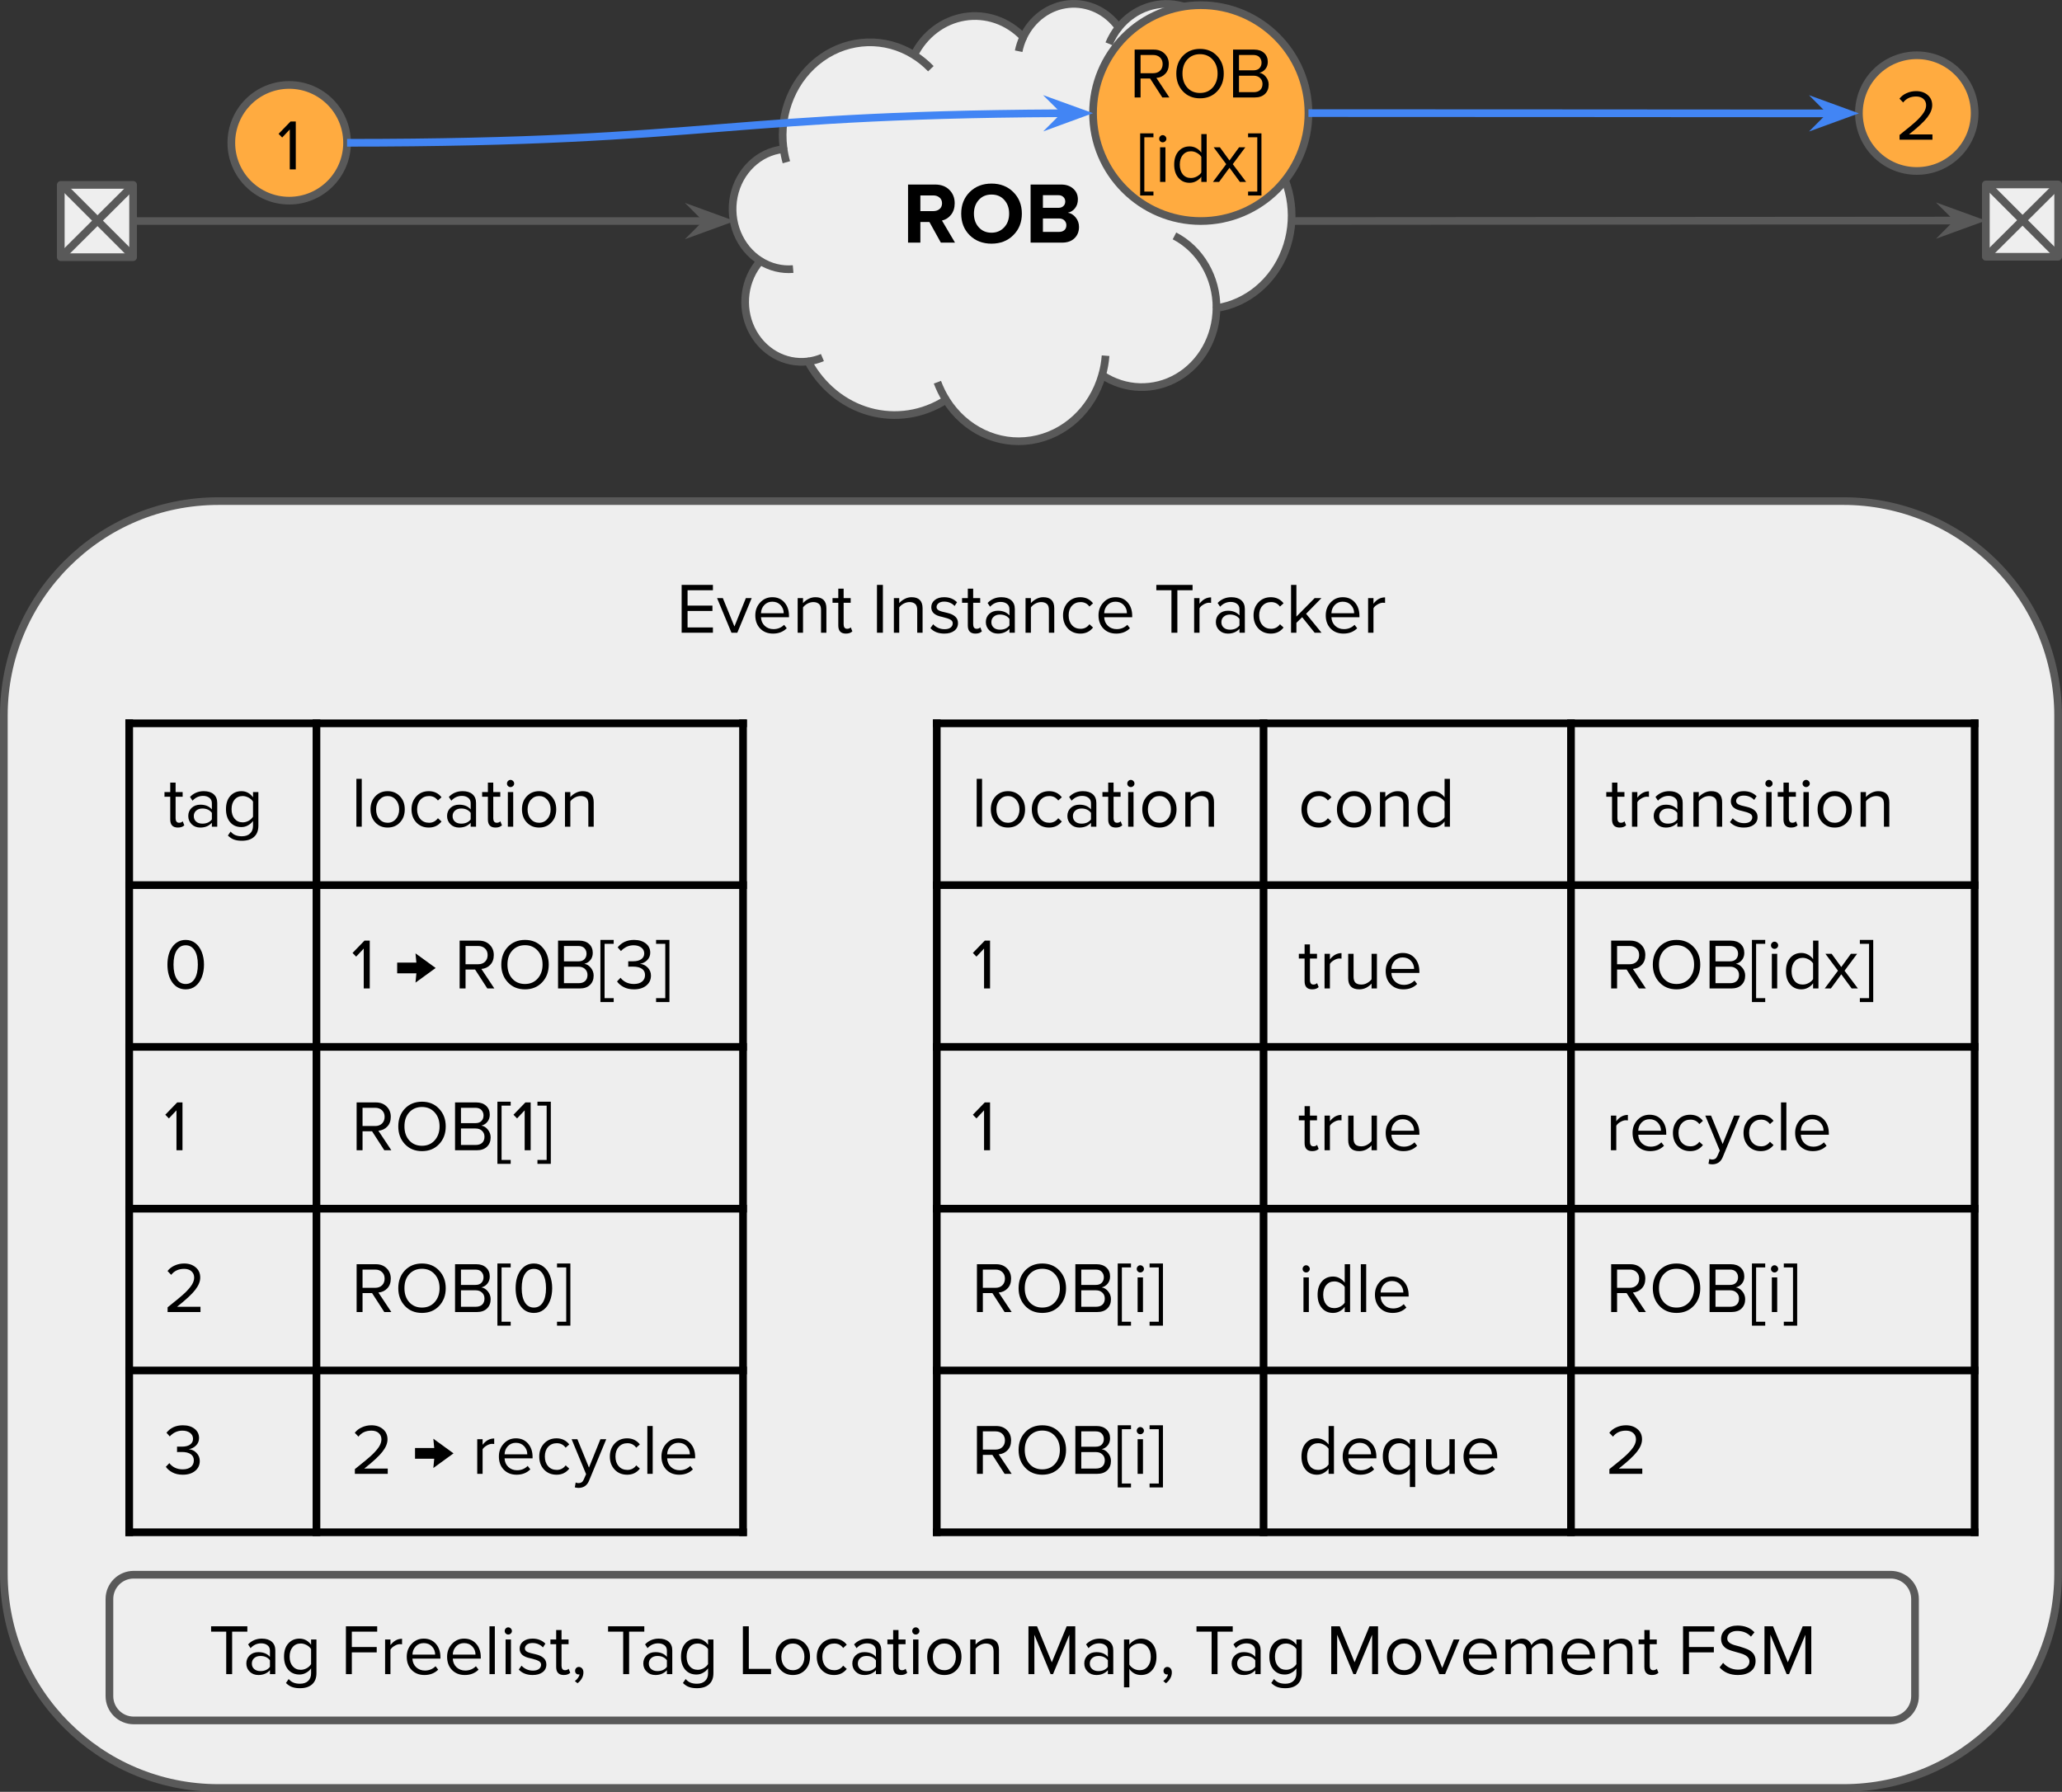 <?xml version="1.0" encoding="UTF-8" standalone="no"?>
<svg
   width="402.73pt"
   height="350.02pt"
   viewBox="0 0 402.73 350.02"
   version="1.1"
   id="svg276"
   xmlns:xlink="http://www.w3.org/1999/xlink"
   xmlns="http://www.w3.org/2000/svg"
   xmlns:svg="http://www.w3.org/2000/svg">
  <rect x="0" y="0" width="402.73" height="350.02" fill="#333333" stroke="none"/>
  <defs
     id="defs41">
    <g
       id="g41">
      <g
         id="glyph-0-0">
        <path
           d="m 1.094,0 v -9.344 h 6.109 v 1.047 H 2.25 v 3 H 7.109 V -4.25 H 2.25 v 3.219 H 7.203 V 0 Z m 0,0"
           id="path1" />
      </g>
      <g
         id="glyph-0-1">
        <path
           d="m 2.859,0 -2.812,-6.766 h 1.125 L 3.438,-1.219 5.672,-6.766 H 6.812 L 4,0 Z m 0,0"
           id="path2" />
      </g>
      <g
         id="glyph-0-2">
        <path
           d="m 4.109,0.172 c -1.023,0 -1.855,-0.328 -2.5,-0.984 C 0.973,-1.477 0.656,-2.336 0.656,-3.391 c 0,-1 0.316,-1.836 0.953,-2.516 0.633,-0.688 1.426,-1.031 2.375,-1.031 0.977,0 1.766,0.34 2.359,1.016 0.594,0.68 0.891,1.555 0.891,2.625 v 0.266 h -5.469 c 0.031,0.688 0.273,1.25 0.734,1.688 0.469,0.43 1.035,0.641 1.703,0.641 0.82,0 1.516,-0.281 2.078,-0.844 L 6.797,-0.875 c -0.699,0.699 -1.594,1.047 -2.688,1.047 z M 6.203,-3.812 c 0,-0.625 -0.211,-1.156 -0.625,-1.594 -0.406,-0.438 -0.945,-0.656 -1.609,-0.656 -0.625,0 -1.148,0.219 -1.562,0.656 C 2,-4.969 1.785,-4.438 1.766,-3.812 Z m 0,0"
           id="path3" />
      </g>
      <g
         id="glyph-0-3">
        <path
           d="m 5.609,0 v -4.422 c 0,-0.594 -0.141,-1 -0.422,-1.219 -0.273,-0.227 -0.633,-0.344 -1.078,-0.344 -0.398,0 -0.789,0.105 -1.172,0.312 C 2.562,-5.461 2.281,-5.219 2.094,-4.938 V 0 H 1.047 V -6.766 H 2.094 v 0.984 c 0.289,-0.332 0.648,-0.609 1.078,-0.828 0.426,-0.219 0.875,-0.328 1.344,-0.328 1.426,0 2.141,0.73 2.141,2.188 V 0 Z m 0,0"
           id="path4" />
      </g>
      <g
         id="glyph-0-4">
        <path
           d="m 2.766,0.172 c -1,0 -1.5,-0.523 -1.5,-1.578 v -4.438 h -1.125 v -0.922 h 1.125 v -1.844 H 2.312 v 1.844 h 1.375 v 0.922 h -1.375 v 4.203 c 0,0.25 0.051,0.461 0.156,0.625 0.113,0.168 0.289,0.25 0.531,0.25 0.289,0 0.523,-0.094 0.703,-0.281 l 0.312,0.781 c -0.293,0.289 -0.711,0.438 -1.25,0.438 z m 0,0"
           id="path5" />
      </g>
      <g
         id="glyph-0-5" />
      <g
         id="glyph-0-6">
        <path
           d="M 1.094,0 V -9.344 H 2.25 V 0 Z m 0,0"
           id="path6" />
      </g>
      <g
         id="glyph-0-7">
        <path
           d="m 3.188,0.172 c -1.148,0 -2.055,-0.352 -2.719,-1.062 L 1.016,-1.656 c 0.219,0.262 0.523,0.492 0.922,0.688 0.395,0.188 0.828,0.281 1.297,0.281 0.52,0 0.914,-0.109 1.188,-0.328 0.27,-0.219 0.406,-0.492 0.406,-0.828 0,-0.301 -0.148,-0.535 -0.438,-0.703 C 4.098,-2.723 3.551,-2.906 2.75,-3.094 2.062,-3.227 1.535,-3.445 1.172,-3.75 0.816,-4.062 0.641,-4.473 0.641,-4.984 c 0,-0.57 0.227,-1.039 0.688,-1.406 C 1.785,-6.754 2.395,-6.938 3.156,-6.938 c 1.02,0 1.859,0.328 2.516,0.984 L 5.188,-5.219 c -0.211,-0.25 -0.492,-0.453 -0.844,-0.609 -0.344,-0.164 -0.742,-0.25 -1.188,-0.25 -0.461,0 -0.824,0.105 -1.094,0.312 -0.262,0.211 -0.391,0.461 -0.391,0.75 0,0.273 0.145,0.492 0.438,0.656 0.301,0.156 0.852,0.32 1.656,0.484 0.676,0.156 1.191,0.398 1.547,0.719 0.363,0.324 0.547,0.75 0.547,1.281 0,0.625 -0.246,1.125 -0.734,1.5 -0.492,0.367 -1.137,0.547 -1.938,0.547 z m 0,0"
           id="path7" />
      </g>
      <g
         id="glyph-0-8">
        <path
           d="m 5.281,0 v -0.766 c -0.574,0.625 -1.324,0.938 -2.25,0.938 -0.68,0 -1.242,-0.211 -1.688,-0.641 -0.449,-0.438 -0.672,-0.973 -0.672,-1.609 0,-0.645 0.219,-1.176 0.656,-1.594 0.445,-0.414 1.016,-0.625 1.703,-0.625 0.977,0 1.727,0.309 2.25,0.922 v -1.219 c 0,-0.457 -0.164,-0.805 -0.484,-1.047 -0.324,-0.25 -0.734,-0.375 -1.234,-0.375 -0.793,0 -1.48,0.312 -2.062,0.938 L 1.016,-5.812 c 0.719,-0.75 1.613,-1.125 2.688,-1.125 0.832,0 1.477,0.203 1.938,0.609 0.457,0.406 0.688,0.969 0.688,1.688 V 0 Z M 3.422,-0.594 c 0.82,0 1.441,-0.273 1.859,-0.828 v -1.281 c -0.418,-0.562 -1.039,-0.844 -1.859,-0.844 -0.5,0 -0.906,0.141 -1.219,0.422 C 1.898,-2.852 1.75,-2.5 1.75,-2.062 c 0,0.438 0.148,0.793 0.453,1.062 0.312,0.273 0.719,0.406 1.219,0.406 z m 0,0"
           id="path8" />
      </g>
      <g
         id="glyph-0-9">
        <path
           d="m 4.031,0.172 c -0.992,0 -1.805,-0.332 -2.438,-1 -0.625,-0.676 -0.938,-1.531 -0.938,-2.562 0,-1.008 0.312,-1.852 0.938,-2.531 0.633,-0.676 1.445,-1.016 2.438,-1.016 1.039,0 1.867,0.398 2.484,1.188 L 5.812,-5.109 c -0.43,-0.582 -1,-0.875 -1.719,-0.875 -0.699,0 -1.266,0.242 -1.703,0.719 C 1.961,-4.785 1.75,-4.16 1.75,-3.391 c 0,0.781 0.211,1.418 0.641,1.906 0.426,0.48 0.992,0.719 1.703,0.719 0.707,0 1.281,-0.297 1.719,-0.891 l 0.703,0.641 c -0.617,0.793 -1.445,1.188 -2.484,1.188 z m 0,0"
           id="path9" />
      </g>
      <g
         id="glyph-0-10">
        <path
           d="M 3.406,0 V -8.297 H 0.453 V -9.344 H 7.531 v 1.047 H 4.562 V 0 Z m 0,0"
           id="path10" />
      </g>
      <g
         id="glyph-0-11">
        <path
           d="M 1.047,0 V -6.766 H 2.094 v 1.094 c 0.625,-0.82 1.379,-1.234 2.266,-1.234 v 1.078 L 3.938,-5.859 c -0.324,0 -0.68,0.117 -1.062,0.344 C 2.5,-5.297 2.238,-5.051 2.094,-4.781 V 0 Z m 0,0"
           id="path11" />
      </g>
      <g
         id="glyph-0-12">
        <path
           d="m 5.656,0 -2.438,-3.031 -1.125,1.094 V 0 H 1.047 V -9.344 H 2.094 v 6.188 l 3.562,-3.609 h 1.328 l -3,3.062 L 7,0 Z m 0,0"
           id="path12" />
      </g>
      <g
         id="glyph-0-13">
        <path
           d="m 3.766,2.75 c -0.586,0 -1.086,-0.074 -1.5,-0.219 C 1.848,2.395 1.438,2.129 1.031,1.734 L 1.562,0.953 C 1.844,1.285 2.156,1.52 2.5,1.656 2.852,1.801 3.273,1.875 3.766,1.875 c 0.688,0 1.219,-0.184 1.594,-0.547 C 5.742,0.973 5.938,0.477 5.938,-0.156 V -1.125 c -0.242,0.344 -0.562,0.633 -0.969,0.859 -0.398,0.23 -0.828,0.344 -1.297,0.344 -0.918,0 -1.652,-0.316 -2.203,-0.953 -0.543,-0.645 -0.812,-1.492 -0.812,-2.547 0,-1.082 0.273,-1.938 0.828,-2.562 0.562,-0.633 1.289,-0.953 2.188,-0.953 0.926,0 1.68,0.402 2.266,1.203 v -1.031 h 1.047 v 6.562 c 0,0.957 -0.281,1.688 -0.844,2.188 C 5.586,2.492 4.797,2.75 3.766,2.75 Z m 0.156,-3.594 c 0.383,0 0.766,-0.098 1.141,-0.297 0.375,-0.207 0.664,-0.477 0.875,-0.812 V -4.906 C 5.727,-5.227 5.43,-5.488 5.047,-5.688 c -0.375,-0.195 -0.75,-0.297 -1.125,-0.297 -0.668,0 -1.199,0.242 -1.594,0.719 C 1.941,-4.797 1.75,-4.18 1.75,-3.422 c 0,0.781 0.195,1.406 0.594,1.875 0.406,0.469 0.93,0.703 1.578,0.703 z m 0,0"
           id="path13" />
      </g>
      <g
         id="glyph-0-14">
        <path
           d="m 1.094,0 v -9.344 h 6.109 v 1.047 H 2.25 v 3 H 7.109 V -4.25 H 2.25 V 0 Z m 0,0"
           id="path14" />
      </g>
      <g
         id="glyph-0-15">
        <path
           d="M 1.047,0 V -9.344 H 2.094 V 0 Z m 0,0"
           id="path15" />
      </g>
      <g
         id="glyph-0-16">
        <path
           d="M 1.562,-7.734 C 1.375,-7.734 1.211,-7.801 1.078,-7.938 0.941,-8.07 0.875,-8.234 0.875,-8.422 c 0,-0.195 0.066,-0.363 0.203,-0.5 0.133,-0.145 0.297,-0.219 0.484,-0.219 0.195,0 0.363,0.074 0.5,0.219 0.145,0.137 0.219,0.305 0.219,0.5 0,0.188 -0.074,0.352 -0.219,0.484 -0.137,0.137 -0.305,0.203 -0.5,0.203 z M 1.047,0 V -6.766 H 2.094 V 0 Z m 0,0"
           id="path16" />
      </g>
      <g
         id="glyph-0-17">
        <path
           d="m 2.469,-0.344 c 0,0.438 -0.109,0.836 -0.328,1.203 C 1.922,1.234 1.645,1.539 1.312,1.781 L 0.797,1.344 C 1.023,1.195 1.227,1 1.406,0.75 1.582,0.508 1.68,0.273 1.703,0.047 L 1.516,0.062 C 1.316,0.062 1.156,0 1.031,-0.125 c -0.125,-0.133 -0.188,-0.305 -0.188,-0.516 0,-0.207 0.066,-0.383 0.203,-0.531 0.145,-0.156 0.32,-0.234 0.531,-0.234 0.238,0 0.445,0.094 0.625,0.281 0.176,0.188 0.266,0.449 0.266,0.781 z m 0,0"
           id="path17" />
      </g>
      <g
         id="glyph-0-18">
        <path
           d="M 1.094,0 V -9.344 H 2.25 v 8.312 H 6.594 V 0 Z m 0,0"
           id="path18" />
      </g>
      <g
         id="glyph-0-19">
        <path
           d="m 4,0.172 c -0.98,0 -1.781,-0.332 -2.406,-1 -0.625,-0.664 -0.938,-1.52 -0.938,-2.562 0,-1.039 0.312,-1.891 0.938,-2.547 0.625,-0.664 1.426,-1 2.406,-1 0.977,0 1.781,0.336 2.406,1 0.625,0.656 0.938,1.508 0.938,2.547 0,1.043 -0.312,1.898 -0.938,2.562 -0.625,0.668 -1.43,1 -2.406,1 z m 0,-0.938 c 0.656,0 1.191,-0.242 1.609,-0.734 C 6.035,-1.988 6.25,-2.617 6.25,-3.391 6.25,-4.141 6.035,-4.758 5.609,-5.25 5.191,-5.738 4.656,-5.984 4,-5.984 3.352,-5.984 2.816,-5.738 2.391,-5.25 1.961,-4.77 1.75,-4.148 1.75,-3.391 c 0,0.781 0.207,1.418 0.625,1.906 0.426,0.48 0.969,0.719 1.625,0.719 z m 0,0"
           id="path19" />
      </g>
      <g
         id="glyph-0-20">
        <path
           d="M 9.078,0 V -7.688 L 5.891,0 H 5.422 L 2.25,-7.688 V 0 H 1.094 V -9.344 H 2.766 L 5.656,-2.312 8.562,-9.344 h 1.672 V 0 Z m 0,0"
           id="path20" />
      </g>
      <g
         id="glyph-0-21">
        <path
           d="m 4.375,0.172 c -0.961,0 -1.719,-0.395 -2.281,-1.188 v 3.594 H 1.047 v -9.344 H 2.094 V -5.75 c 0.25,-0.344 0.57,-0.625 0.969,-0.844 0.406,-0.227 0.844,-0.344 1.312,-0.344 0.906,0 1.633,0.32 2.188,0.953 0.551,0.637 0.828,1.5 0.828,2.594 0,1.086 -0.277,1.949 -0.828,2.594 -0.543,0.648 -1.273,0.969 -2.188,0.969 z m -0.266,-0.938 c 0.656,0 1.18,-0.238 1.578,-0.719 0.395,-0.477 0.594,-1.113 0.594,-1.906 0,-0.77 -0.199,-1.395 -0.594,-1.875 -0.387,-0.477 -0.914,-0.719 -1.578,-0.719 -0.418,0 -0.812,0.105 -1.188,0.312 C 2.555,-5.461 2.281,-5.207 2.094,-4.906 v 3.047 c 0.188,0.305 0.461,0.562 0.828,0.781 0.375,0.211 0.77,0.312 1.188,0.312 z m 0,0"
           id="path21" />
      </g>
      <g
         id="glyph-0-22">
        <path
           d="m 9.219,0 v -4.594 c 0,-0.926 -0.418,-1.391 -1.25,-1.391 -0.355,0 -0.699,0.105 -1.031,0.312 -0.336,0.211 -0.59,0.449 -0.766,0.719 V 0 H 5.125 v -4.594 c 0,-0.926 -0.418,-1.391 -1.25,-1.391 -0.344,0 -0.684,0.109 -1.016,0.328 C 2.535,-5.445 2.281,-5.207 2.094,-4.938 V 0 H 1.047 V -6.766 H 2.094 V -5.781 C 2.258,-6.051 2.562,-6.312 3,-6.562 c 0.438,-0.25 0.863,-0.375 1.281,-0.375 0.52,0 0.926,0.125 1.219,0.375 0.301,0.242 0.504,0.539 0.609,0.891 C 6.336,-6.035 6.664,-6.336 7.094,-6.578 7.52,-6.816 7.945,-6.938 8.375,-6.938 c 1.258,0 1.891,0.684 1.891,2.047 V 0 Z m 0,0"
           id="path22" />
      </g>
      <g
         id="glyph-0-23">
        <path
           d="m 4.109,0.172 c -1.5,0 -2.695,-0.492 -3.578,-1.484 l 0.688,-0.891 c 0.383,0.438 0.832,0.773 1.344,1 0.508,0.219 1.039,0.328 1.594,0.328 0.676,0 1.211,-0.145 1.609,-0.438 0.395,-0.301 0.594,-0.691 0.594,-1.172 C 6.359,-3.211 5.781,-3.738 4.625,-4.062 3.25,-4.426 2.367,-4.711 1.984,-4.922 1.609,-5.141 1.32,-5.41 1.125,-5.734 0.926,-6.055 0.828,-6.441 0.828,-6.891 c 0,-0.75 0.297,-1.367 0.891,-1.859 0.602,-0.488 1.375,-0.734 2.312,-0.734 1.395,0 2.5,0.438 3.312,1.312 l -0.688,0.844 C 5.977,-8.066 5.078,-8.438 3.953,-8.438 c -0.562,0 -1.027,0.137 -1.391,0.406 -0.355,0.273 -0.531,0.633 -0.531,1.078 0,0.324 0.145,0.602 0.438,0.828 0.301,0.23 0.738,0.414 1.312,0.547 1.32,0.367 2.176,0.668 2.562,0.906 0.395,0.23 0.695,0.516 0.906,0.859 0.207,0.344 0.312,0.758 0.312,1.234 0,0.867 -0.312,1.543 -0.938,2.031 C 6,-0.066 5.16,0.172 4.109,0.172 Z m 0,0"
           id="path23" />
      </g>
      <g
         id="glyph-0-24">
        <path
           d="m 4.281,0.172 c -1.086,0 -1.949,-0.441 -2.594,-1.328 -0.648,-0.895 -0.969,-2.062 -0.969,-3.5 0,-1.445 0.328,-2.613 0.984,-3.5 0.656,-0.883 1.516,-1.328 2.578,-1.328 0.727,0 1.359,0.211 1.891,0.625 0.539,0.418 0.957,0.996 1.25,1.734 0.289,0.742 0.438,1.562 0.438,2.469 0,0.898 -0.148,1.719 -0.438,2.469 -0.293,0.742 -0.703,1.32 -1.234,1.734 -0.531,0.418 -1.168,0.625 -1.906,0.625 z m 0,-1.047 c 0.75,0 1.332,-0.332 1.75,-1 0.414,-0.676 0.625,-1.602 0.625,-2.781 0,-1.195 -0.211,-2.125 -0.625,-2.781 -0.418,-0.664 -1,-1 -1.75,-1 -0.75,0 -1.336,0.336 -1.75,1 -0.418,0.656 -0.625,1.586 -0.625,2.781 0,1.18 0.207,2.105 0.625,2.781 0.414,0.668 1,1 1.75,1 z m 0,0"
           id="path24" />
      </g>
      <g
         id="glyph-0-25">
        <path
           d="M 2.484,0 V -7.797 L 1,-6.219 0.297,-6.938 2.625,-9.344 H 3.656 V 0 Z m 0,0"
           id="path25" />
      </g>
      <g
         id="glyph-0-26">
        <path
           d="m 4.234,-1.141 0.172,-1.812 h -3.75 v -2.094 h 3.75 L 4.234,-6.859 8.172,-4 Z m 0,0"
           id="path26" />
      </g>
      <g
         id="glyph-0-27">
        <path
           d="M 6.5,0 4.109,-3.703 H 2.25 V 0 H 1.094 v -9.344 h 3.75 c 0.875,0 1.578,0.266 2.109,0.797 0.539,0.523 0.812,1.195 0.812,2.016 0,0.793 -0.23,1.43 -0.688,1.906 -0.449,0.48 -1.027,0.75 -1.734,0.812 L 7.875,0 Z M 4.703,-4.734 c 0.562,0 1.008,-0.16 1.344,-0.484 C 6.391,-5.551 6.562,-5.988 6.562,-6.531 6.562,-7.062 6.391,-7.488 6.047,-7.812 5.711,-8.133 5.266,-8.297 4.703,-8.297 H 2.25 v 3.562 z m 0,0"
           id="path27" />
      </g>
      <g
         id="glyph-0-28">
        <path
           d="M 5.344,0.172 C 3.977,0.172 2.863,-0.285 2,-1.203 1.145,-2.117 0.719,-3.27 0.719,-4.656 0.719,-6.062 1.145,-7.219 2,-8.125 c 0.863,-0.906 1.977,-1.359 3.344,-1.359 1.375,0 2.488,0.461 3.344,1.375 0.863,0.906 1.297,2.059 1.297,3.453 0,1.398 -0.434,2.555 -1.297,3.469 -0.867,0.906 -1.98,1.359 -3.344,1.359 z m 0,-1.047 c 1.02,0 1.848,-0.352 2.484,-1.062 0.633,-0.719 0.953,-1.625 0.953,-2.719 0,-1.125 -0.32,-2.035 -0.953,-2.734 -0.637,-0.707 -1.465,-1.062 -2.484,-1.062 -1,0 -1.824,0.344 -2.469,1.031 -0.637,0.688 -0.953,1.609 -0.953,2.766 0,1.117 0.312,2.027 0.938,2.734 C 3.492,-1.223 4.32,-0.875 5.344,-0.875 Z m 0,0"
           id="path28" />
      </g>
      <g
         id="glyph-0-29">
        <path
           d="M 1.094,0 V -9.344 H 5.25 c 0.789,0 1.426,0.219 1.906,0.656 0.477,0.438 0.719,1.016 0.719,1.734 0,0.555 -0.156,1.023 -0.469,1.406 -0.305,0.375 -0.695,0.621 -1.172,0.734 0.488,0.074 0.91,0.336 1.266,0.781 0.363,0.449 0.547,0.953 0.547,1.516 0,0.762 -0.242,1.371 -0.719,1.828 C 6.848,-0.227 6.188,0 5.344,0 Z M 5.047,-5.297 C 5.586,-5.297 5.988,-5.438 6.25,-5.719 6.52,-6 6.656,-6.359 6.656,-6.797 c 0,-0.414 -0.137,-0.77 -0.406,-1.062 -0.262,-0.289 -0.664,-0.438 -1.203,-0.438 H 2.25 v 3 z m 0.062,4.266 c 0.551,0 0.977,-0.141 1.281,-0.422 0.301,-0.289 0.453,-0.688 0.453,-1.188 0,-0.477 -0.164,-0.863 -0.484,-1.156 C 6.047,-4.098 5.629,-4.25 5.109,-4.25 H 2.25 v 3.219 z m 0,0"
           id="path29" />
      </g>
      <g
         id="glyph-0-30">
        <path
           d="M 0.562,2.656 V -9.484 H 3.156 V -8.719 H 1.375 V 1.891 H 3.156 V 2.656 Z m 0,0"
           id="path30" />
      </g>
      <g
         id="glyph-0-31">
        <path
           d="M 3.719,0.172 C 2.926,0.172 2.25,0.02 1.688,-0.281 1.125,-0.582 0.695,-0.945 0.406,-1.375 l 0.688,-0.719 c 0.27,0.367 0.629,0.664 1.078,0.891 0.457,0.219 0.969,0.328 1.531,0.328 0.676,0 1.207,-0.156 1.594,-0.469 C 5.68,-1.656 5.875,-2.082 5.875,-2.625 5.875,-3.164 5.672,-3.57 5.266,-3.844 4.859,-4.125 4.289,-4.266 3.562,-4.266 H 2.984 L 2.594,-4.25 V -5.312 H 3.562 c 0.664,0 1.191,-0.133 1.578,-0.406 0.383,-0.27 0.578,-0.645 0.578,-1.125 0,-0.477 -0.195,-0.863 -0.578,-1.156 -0.387,-0.289 -0.887,-0.438 -1.5,-0.438 -0.949,0 -1.773,0.375 -2.469,1.125 L 0.531,-8.031 C 1.312,-9 2.375,-9.484 3.719,-9.484 c 0.957,0 1.723,0.23 2.297,0.688 0.582,0.449 0.875,1.055 0.875,1.812 0,0.562 -0.195,1.043 -0.578,1.438 -0.387,0.398 -0.867,0.641 -1.438,0.734 0.582,0.043 1.086,0.281 1.516,0.719 0.426,0.438 0.641,0.965 0.641,1.578 0,0.812 -0.309,1.465 -0.922,1.953 C 5.504,-0.07 4.707,0.172 3.719,0.172 Z m 0,0"
           id="path31" />
      </g>
      <g
         id="glyph-0-32">
        <path
           d="M 0.234,2.656 V 1.891 H 2.031 V -8.719 H 0.234 V -9.484 H 2.844 V 2.656 Z m 0,0"
           id="path32" />
      </g>
      <g
         id="glyph-0-33">
        <path
           d="M 0.75,0 V -0.922 C 2.395,-2.223 3.523,-3.164 4.141,-3.75 4.754,-4.344 5.207,-4.875 5.5,-5.344 5.789,-5.82 5.938,-6.285 5.938,-6.734 5.938,-7.242 5.758,-7.656 5.406,-7.969 5.051,-8.281 4.578,-8.438 3.984,-8.438 c -1.086,0 -1.93,0.391 -2.531,1.172 l -0.719,-0.75 c 0.363,-0.469 0.832,-0.828 1.406,-1.078 0.57,-0.258 1.188,-0.391 1.844,-0.391 0.906,0 1.656,0.25 2.25,0.75 0.594,0.5 0.891,1.168 0.891,2 0,0.762 -0.324,1.559 -0.969,2.391 -0.637,0.836 -1.824,1.938 -3.562,3.312 H 7.172 V 0 Z m 0,0"
           id="path33" />
      </g>
      <g
         id="glyph-0-34">
        <path
           d="m 0.844,1.688 c 0.145,0.082 0.332,0.125 0.562,0.125 C 1.645,1.812 1.844,1.758 2,1.656 2.156,1.562 2.297,1.375 2.422,1.094 L 2.875,0.062 0.047,-6.766 h 1.125 L 3.438,-1.219 5.672,-6.766 H 6.812 L 3.438,1.375 c -0.375,0.895 -1.043,1.352 -2,1.375 -0.273,0 -0.527,-0.039 -0.766,-0.109 z m 0,0"
           id="path34" />
      </g>
      <g
         id="glyph-0-35">
        <path
           d="M 5.953,0 V -1.016 C 5.703,-0.66 5.375,-0.375 4.969,-0.156 4.57,0.062 4.141,0.172 3.672,0.172 c -0.906,0 -1.637,-0.32 -2.188,-0.969 C 0.93,-1.441 0.656,-2.301 0.656,-3.375 c 0,-1.082 0.273,-1.945 0.828,-2.594 0.562,-0.645 1.289,-0.969 2.188,-0.969 0.457,0 0.883,0.109 1.281,0.328 0.395,0.211 0.727,0.5 1,0.875 V -9.344 H 7 V 0 Z m -2.031,-0.766 c 0.414,0 0.812,-0.102 1.188,-0.312 0.375,-0.207 0.656,-0.457 0.844,-0.75 V -4.906 c -0.188,-0.289 -0.469,-0.539 -0.844,-0.75 -0.375,-0.219 -0.773,-0.328 -1.188,-0.328 -0.656,0 -1.184,0.242 -1.578,0.719 C 1.945,-4.797 1.75,-4.164 1.75,-3.375 c 0,0.773 0.191,1.402 0.578,1.891 0.395,0.48 0.926,0.719 1.594,0.719 z m 0,0"
           id="path35" />
      </g>
      <g
         id="glyph-0-36">
        <path
           d="M 5.438,0 3.406,-2.766 1.375,0 H 0.172 L 2.766,-3.469 0.312,-6.766 h 1.219 l 1.875,2.578 1.875,-2.578 H 6.5 L 4.047,-3.469 6.656,0 Z m 0,0"
           id="path36" />
      </g>
      <g
         id="glyph-0-37">
        <path
           d="M 5.609,0 V -0.953 C 5.348,-0.648 5.008,-0.383 4.594,-0.156 4.176,0.062 3.711,0.172 3.203,0.172 c -1.438,0 -2.156,-0.719 -2.156,-2.156 v -4.781 H 2.094 V -2.312 c 0,0.531 0.117,0.922 0.359,1.172 0.25,0.25 0.633,0.375 1.156,0.375 0.414,0 0.801,-0.102 1.156,-0.312 0.363,-0.207 0.645,-0.445 0.844,-0.719 v -4.969 H 6.656 V 0 Z m 0,0"
           id="path37" />
      </g>
      <g
         id="glyph-0-38">
        <path
           d="m 3.875,-0.766 c 0.383,0 0.77,-0.102 1.156,-0.312 0.395,-0.219 0.68,-0.477 0.859,-0.781 V -4.906 c -0.168,-0.289 -0.438,-0.539 -0.812,-0.75 C 4.703,-5.875 4.301,-5.984 3.875,-5.984 c -0.656,0 -1.184,0.242 -1.578,0.719 -0.387,0.48 -0.578,1.105 -0.578,1.875 0,0.781 0.191,1.418 0.578,1.906 0.395,0.48 0.922,0.719 1.578,0.719 z m -0.25,0.938 c -0.906,0 -1.637,-0.32 -2.188,-0.969 -0.555,-0.645 -0.828,-1.508 -0.828,-2.594 0,-1.102 0.273,-1.969 0.828,-2.594 C 2,-6.617 2.727,-6.938 3.625,-6.938 c 0.477,0 0.914,0.117 1.312,0.344 0.395,0.219 0.711,0.5 0.953,0.844 V -6.766 H 6.938 v 9.344 H 5.891 v -3.594 c -0.562,0.793 -1.32,1.188 -2.266,1.188 z m 0,0"
           id="path38" />
      </g>
      <g
         id="glyph-1-0">
        <path
           d="M 7.531,0 5.297,-4.031 H 3.531 V 0 H 1.125 v -11.344 h 5.297 c 1.156,0 2.078,0.344 2.766,1.031 0.695,0.688 1.047,1.562 1.047,2.625 0,0.887 -0.234,1.633 -0.703,2.234 C 9.062,-4.859 8.469,-4.477 7.75,-4.312 L 10.297,0 Z M 6.062,-6.156 c 0.488,0 0.895,-0.133 1.219,-0.406 0.32,-0.27 0.484,-0.645 0.484,-1.125 0,-0.469 -0.164,-0.836 -0.484,-1.109 C 6.957,-9.078 6.551,-9.219 6.062,-9.219 H 3.531 v 3.062 z m 0,0"
           id="path39" />
      </g>
      <g
         id="glyph-1-1">
        <path
           d="m 6.5,0.203 c -1.73,0 -3.152,-0.547 -4.266,-1.641 -1.105,-1.102 -1.656,-2.508 -1.656,-4.219 0,-1.707 0.551,-3.113 1.656,-4.219 1.113,-1.102 2.535,-1.656 4.266,-1.656 1.727,0 3.145,0.555 4.25,1.656 1.113,1.105 1.672,2.512 1.672,4.219 0,1.699 -0.559,3.102 -1.672,4.203 -1.105,1.105 -2.523,1.656 -4.25,1.656 z m 0,-2.141 c 0.988,0 1.805,-0.344 2.453,-1.031 0.656,-0.688 0.984,-1.582 0.984,-2.688 0,-1.082 -0.312,-1.973 -0.938,-2.672 -0.625,-0.707 -1.461,-1.062 -2.5,-1.062 -1.043,0 -1.875,0.355 -2.5,1.062 -0.625,0.699 -0.938,1.59 -0.938,2.672 0,1.086 0.316,1.977 0.953,2.672 C 4.648,-2.285 5.477,-1.938 6.5,-1.938 Z m 0,0"
           id="path40" />
      </g>
      <g
         id="glyph-1-2">
        <path
           d="m 1.125,0 v -11.344 h 5.969 c 0.977,0 1.766,0.273 2.359,0.812 0.602,0.531 0.906,1.227 0.906,2.078 0,0.688 -0.188,1.266 -0.562,1.734 -0.367,0.469 -0.836,0.762 -1.406,0.875 0.594,0.086 1.102,0.391 1.531,0.922 0.438,0.523 0.656,1.141 0.656,1.859 0,0.906 -0.297,1.648 -0.891,2.219 C 9.102,-0.281 8.301,0 7.281,0 Z m 5.438,-6.797 c 0.406,0 0.727,-0.113 0.969,-0.344 0.238,-0.227 0.359,-0.523 0.359,-0.891 0,-0.352 -0.121,-0.645 -0.359,-0.875 C 7.289,-9.145 6.969,-9.266 6.562,-9.266 H 3.531 v 2.469 z m 0.078,4.703 c 0.469,0 0.828,-0.113 1.078,-0.344 0.258,-0.227 0.391,-0.551 0.391,-0.969 0,-0.352 -0.125,-0.66 -0.375,-0.922 -0.25,-0.258 -0.617,-0.391 -1.094,-0.391 H 3.531 v 2.625 z m 0,0"
           id="path41" />
      </g>
    </g>
  </defs>
  <path
     fill-rule="evenodd"
     fill="#eeeeee"
     fill-opacity="1"
     stroke-width="1.5"
     stroke-linecap="butt"
     stroke-linejoin="round"
     stroke="#595959"
     stroke-opacity="1"
     stroke-miterlimit="8"
     d="m 0.75,139.783 c 0,-23.141 18.762,-41.898 41.898,-41.898 H 360.073 c 11.109,0 21.769,4.414 29.625,12.273 7.859,7.855 12.273,18.516 12.273,29.625 v 167.59 c 0,23.141 -18.758,41.898 -41.898,41.898 H 42.648 c -23.137,0 -41.898,-18.758 -41.898,-41.898 z m 0,0"
     id="path42" />
  <g
     fill="#000000"
     fill-opacity="1"
     id="g57"
     transform="translate(-24.156,-4.729)">
    <use
       xlink:href="#glyph-0-0"
       x="156.194"
       y="128.326"
       id="use42" />
    <use
       xlink:href="#glyph-0-1"
       x="164.16"
       y="128.326"
       id="use43" />
    <use
       xlink:href="#glyph-0-2"
       x="171.02"
       y="128.326"
       id="use44" />
    <use
       xlink:href="#glyph-0-3"
       x="178.902"
       y="128.326"
       id="use45" />
    <use
       xlink:href="#glyph-0-4"
       x="186.616"
       y="128.326"
       id="use46" />
    <use
       xlink:href="#glyph-0-5"
       x="190.732"
       y="128.326"
       id="use47" />
    <use
       xlink:href="#glyph-0-6"
       x="194.344"
       y="128.326"
       id="use48" />
    <use
       xlink:href="#glyph-0-3"
       x="197.69"
       y="128.326"
       id="use49" />
    <use
       xlink:href="#glyph-0-7"
       x="205.404"
       y="128.326"
       id="use50" />
    <use
       xlink:href="#glyph-0-4"
       x="211.914"
       y="128.326"
       id="use51" />
    <use
       xlink:href="#glyph-0-8"
       x="216.03"
       y="128.326"
       id="use52" />
    <use
       xlink:href="#glyph-0-3"
       x="223.408"
       y="128.326"
       id="use53" />
    <use
       xlink:href="#glyph-0-9"
       x="231.122"
       y="128.326"
       id="use54" />
    <use
       xlink:href="#glyph-0-2"
       x="238.052"
       y="128.326"
       id="use55" />
    <use
       xlink:href="#glyph-0-5"
       x="245.934"
       y="128.326"
       id="use56" />
    <use
       xlink:href="#glyph-0-10"
       x="249.546"
       y="128.326"
       id="use57" />
  </g>
  <g
     fill="#000000"
     fill-opacity="1"
     id="g61"
     transform="translate(-24.156,-4.729)">
    <use
       xlink:href="#glyph-0-11"
       x="256.336"
       y="128.326"
       id="use58" />
    <use
       xlink:href="#glyph-0-8"
       x="260.956"
       y="128.326"
       id="use59" />
    <use
       xlink:href="#glyph-0-9"
       x="268.334"
       y="128.326"
       id="use60" />
    <use
       xlink:href="#glyph-0-12"
       x="275.264"
       y="128.326"
       id="use61" />
  </g>
  <g
     fill="#000000"
     fill-opacity="1"
     id="g63"
     transform="translate(-24.156,-4.729)">
    <use
       xlink:href="#glyph-0-2"
       x="282.432"
       y="128.326"
       id="use62" />
    <use
       xlink:href="#glyph-0-11"
       x="290.314"
       y="128.326"
       id="use63" />
  </g>
  <path
     fill-rule="evenodd"
     fill="#eeeeee"
     fill-opacity="1"
     stroke-width="1.5"
     stroke-linecap="butt"
     stroke-linejoin="round"
     stroke="#595959"
     stroke-opacity="1"
     stroke-miterlimit="8"
     d="M 11.871,36.115 H 25.996 V 50.24 H 11.871 Z m 0,0"
     id="path63" />
  <path
     fill="none"
     stroke-width="1.5"
     stroke-linecap="butt"
     stroke-linejoin="round"
     stroke="#595959"
     stroke-opacity="1"
     stroke-miterlimit="8"
     d="M 12.121,49.99 25.703,36.478"
     id="path64" />
  <path
     fill="none"
     stroke-width="1.5"
     stroke-linecap="butt"
     stroke-linejoin="round"
     stroke="#595959"
     stroke-opacity="1"
     stroke-miterlimit="8"
     d="M 25.852,49.916 12.199,36.263"
     id="path65" />
  <path
     fill="none"
     stroke-width="1.5"
     stroke-linecap="butt"
     stroke-linejoin="round"
     stroke="#595959"
     stroke-opacity="1"
     stroke-miterlimit="8"
     d="M 25.996,43.177 H 138.375"
     id="path66" />
  <path
     fill-rule="evenodd"
     fill="#595959"
     fill-opacity="1"
     stroke-width="1.5"
     stroke-linecap="butt"
     stroke-linejoin="miter"
     stroke="#595959"
     stroke-opacity="1"
     stroke-miterlimit="10"
     d="m 138.375,43.177 -1.684,1.687 4.633,-1.687 -4.633,-1.687 z m 0,0"
     id="path67" />
  <path
     fill-rule="evenodd"
     fill="#eeeeee"
     fill-opacity="1"
     stroke-width="1.5"
     stroke-linecap="butt"
     stroke-linejoin="round"
     stroke="#595959"
     stroke-opacity="1"
     stroke-miterlimit="8"
     d="m 153.015,28.884 c -0.879,-6.891 2.008,-13.711 7.437,-17.566 5.426,-3.859 12.445,-4.074 18.074,-0.562 1.992,-4.004 5.641,-6.77 9.844,-7.461 4.199,-0.687 8.461,0.781 11.488,3.965 1.699,-3.633 5.035,-6.074 8.82,-6.457 3.789,-0.383 7.496,1.348 9.801,4.574 3.07,-3.852 7.953,-5.469 12.535,-4.16 4.582,1.309 8.043,5.312 8.887,10.281 3.758,1.094 6.891,3.871 8.586,7.621 1.695,3.746 1.785,8.094 0.25,11.918 3.703,5.141 4.566,11.984 2.273,17.984 -2.293,6 -7.398,10.25 -13.418,11.168 -0.043,5.629 -2.938,10.797 -7.57,13.508 -4.633,2.711 -10.281,2.543 -14.766,-0.437 -1.91,6.742 -7.285,11.703 -13.805,12.738 -6.52,1.039 -13.016,-2.035 -16.68,-7.895 -4.488,2.887 -9.879,3.719 -14.949,2.309 -5.07,-1.41 -9.395,-4.949 -12,-9.809 -4.586,0.57 -9.023,-1.965 -11.105,-6.348 -2.086,-4.383 -1.371,-9.684 1.789,-13.27 -4.094,-2.57 -6.184,-7.668 -5.18,-12.633 1.008,-4.969 4.879,-8.684 9.598,-9.203 z m 0,0"
     id="path68" />
  <path
     fill="none"
     stroke-width="1.5"
     stroke-linecap="butt"
     stroke-linejoin="round"
     stroke="#595959"
     stroke-opacity="1"
     stroke-miterlimit="8"
     d="m 148.508,50.986 c 1.93,1.211 4.164,1.762 6.395,1.574 m 2.922,18.043 c 0.961,-0.121 1.902,-0.375 2.801,-0.754 m 24.148,8.254 c -0.676,-1.078 -1.238,-2.234 -1.688,-3.441 m 32.172,-1.406 c 0.348,-1.227 0.574,-2.492 0.672,-3.773 m 21.664,-9.293 c 0.047,-5.996 -3.148,-11.484 -8.207,-14.109 m 19.352,-15.039 c -0.82,2.039 -2.07,3.852 -3.656,5.289 m -5.18,-24.832 c 0.141,0.824 0.203,1.66 0.191,2.496 M 218.48,5.377 c -0.766,0.961 -1.395,2.035 -1.871,3.187 M 199.859,7.259 c -0.406,0.871 -0.711,1.793 -0.906,2.746 m -20.426,0.75 c 1.187,0.746 2.289,1.641 3.281,2.668 m -28.793,15.461 c 0.121,0.949 0.312,1.887 0.574,2.805"
     id="path69" />
  <g
     fill="#000000"
     fill-opacity="1"
     id="g71"
     transform="translate(-24.156,-4.729)">
    <use
       xlink:href="#glyph-1-0"
       x="200.382"
       y="52.123"
       id="use69" />
    <use
       xlink:href="#glyph-1-1"
       x="211.313"
       y="52.123"
       id="use70" />
    <use
       xlink:href="#glyph-1-2"
       x="224.318"
       y="52.123"
       id="use71" />
  </g>
  <path
     fill-rule="evenodd"
     fill="#eeeeee"
     fill-opacity="1"
     stroke-width="1.5"
     stroke-linecap="butt"
     stroke-linejoin="round"
     stroke="#595959"
     stroke-opacity="1"
     stroke-miterlimit="8"
     d="m 387.855,36.033 h 14.125 v 14.125 h -14.125 z m 0,0"
     id="path71" />
  <path
     fill="none"
     stroke-width="1.5"
     stroke-linecap="butt"
     stroke-linejoin="round"
     stroke="#595959"
     stroke-opacity="1"
     stroke-miterlimit="8"
     d="m 388.105,49.908 13.582,-13.512"
     id="path72" />
  <path
     fill="none"
     stroke-width="1.5"
     stroke-linecap="butt"
     stroke-linejoin="round"
     stroke="#595959"
     stroke-opacity="1"
     stroke-miterlimit="8"
     d="M 401.835,49.833 388.183,36.181"
     id="path73" />
  <path
     fill="none"
     stroke-width="1.5"
     stroke-linecap="butt"
     stroke-linejoin="round"
     stroke="#595959"
     stroke-opacity="1"
     stroke-miterlimit="8"
     d="m 252.132,43.177 130.593,-0.09"
     id="path74" />
  <path
     fill-rule="evenodd"
     fill="#595959"
     fill-opacity="1"
     stroke-width="1.5"
     stroke-linecap="butt"
     stroke-linejoin="miter"
     stroke="#595959"
     stroke-opacity="1"
     stroke-miterlimit="10"
     d="m 382.726,43.087 -1.688,1.687 4.637,-1.687 -4.637,-1.684 z m 0,0"
     id="path75" />
  <path
     fill-rule="evenodd"
     fill="#eeeeee"
     fill-opacity="1"
     stroke-width="1.5"
     stroke-linecap="butt"
     stroke-linejoin="round"
     stroke="#595959"
     stroke-opacity="1"
     stroke-miterlimit="8"
     d="m 21.371,312.349 c 0,-2.621 2.125,-4.742 4.746,-4.742 H 369.28 c 1.258,0 2.465,0.5 3.355,1.387 0.887,0.891 1.387,2.098 1.387,3.355 v 18.977 c 0,2.621 -2.121,4.746 -4.742,4.746 H 26.117 c -2.621,0 -4.746,-2.125 -4.746,-4.746 z m 0,0"
     id="path76" />
  <g
     fill="#000000"
     fill-opacity="1"
     id="g76"
     transform="translate(-24.156,-4.729)">
    <use
       xlink:href="#glyph-0-10"
       x="64.933"
       y="331.757"
       id="use76" />
  </g>
  <g
     fill="#000000"
     fill-opacity="1"
     id="g90"
     transform="translate(-24.156,-4.729)">
    <use
       xlink:href="#glyph-0-8"
       x="71.597"
       y="331.757"
       id="use77" />
    <use
       xlink:href="#glyph-0-13"
       x="78.975"
       y="331.757"
       id="use78" />
    <use
       xlink:href="#glyph-0-5"
       x="87.011"
       y="331.757"
       id="use79" />
    <use
       xlink:href="#glyph-0-14"
       x="90.623"
       y="331.757"
       id="use80" />
    <use
       xlink:href="#glyph-0-11"
       x="98.323"
       y="331.757"
       id="use81" />
    <use
       xlink:href="#glyph-0-2"
       x="102.943"
       y="331.757"
       id="use82" />
    <use
       xlink:href="#glyph-0-2"
       x="110.825"
       y="331.757"
       id="use83" />
    <use
       xlink:href="#glyph-0-15"
       x="118.707"
       y="331.757"
       id="use84" />
    <use
       xlink:href="#glyph-0-16"
       x="121.857"
       y="331.757"
       id="use85" />
    <use
       xlink:href="#glyph-0-7"
       x="125.007"
       y="331.757"
       id="use86" />
    <use
       xlink:href="#glyph-0-4"
       x="131.517"
       y="331.757"
       id="use87" />
    <use
       xlink:href="#glyph-0-17"
       x="135.633"
       y="331.757"
       id="use88" />
    <use
       xlink:href="#glyph-0-5"
       x="138.853"
       y="331.757"
       id="use89" />
    <use
       xlink:href="#glyph-0-10"
       x="142.465"
       y="331.757"
       id="use90" />
  </g>
  <g
     fill="#000000"
     fill-opacity="1"
     id="g94"
     transform="translate(-24.156,-4.729)">
    <use
       xlink:href="#glyph-0-8"
       x="149.129"
       y="331.757"
       id="use91" />
    <use
       xlink:href="#glyph-0-13"
       x="156.507"
       y="331.757"
       id="use92" />
    <use
       xlink:href="#glyph-0-5"
       x="164.543"
       y="331.757"
       id="use93" />
    <use
       xlink:href="#glyph-0-18"
       x="168.155"
       y="331.757"
       id="use94" />
  </g>
  <g
     fill="#000000"
     fill-opacity="1"
     id="g105"
     transform="translate(-24.156,-4.729)">
    <use
       xlink:href="#glyph-0-19"
       x="175.015"
       y="331.757"
       id="use95" />
    <use
       xlink:href="#glyph-0-9"
       x="183.023"
       y="331.757"
       id="use96" />
    <use
       xlink:href="#glyph-0-8"
       x="189.953"
       y="331.757"
       id="use97" />
    <use
       xlink:href="#glyph-0-4"
       x="197.331"
       y="331.757"
       id="use98" />
    <use
       xlink:href="#glyph-0-16"
       x="201.447"
       y="331.757"
       id="use99" />
    <use
       xlink:href="#glyph-0-19"
       x="204.597"
       y="331.757"
       id="use100" />
    <use
       xlink:href="#glyph-0-3"
       x="212.605"
       y="331.757"
       id="use101" />
    <use
       xlink:href="#glyph-0-5"
       x="220.319"
       y="331.757"
       id="use102" />
    <use
       xlink:href="#glyph-0-20"
       x="223.931"
       y="331.757"
       id="use103" />
    <use
       xlink:href="#glyph-0-8"
       x="235.257"
       y="331.757"
       id="use104" />
    <use
       xlink:href="#glyph-0-21"
       x="242.635"
       y="331.757"
       id="use105" />
  </g>
  <g
     fill="#000000"
     fill-opacity="1"
     id="g108"
     transform="translate(-24.156,-4.729)">
    <use
       xlink:href="#glyph-0-17"
       x="250.559"
       y="331.757"
       id="use106" />
    <use
       xlink:href="#glyph-0-5"
       x="253.779"
       y="331.757"
       id="use107" />
    <use
       xlink:href="#glyph-0-10"
       x="257.391"
       y="331.757"
       id="use108" />
  </g>
  <g
     fill="#000000"
     fill-opacity="1"
     id="g124"
     transform="translate(-24.156,-4.729)">
    <use
       xlink:href="#glyph-0-8"
       x="264.041"
       y="331.757"
       id="use109" />
    <use
       xlink:href="#glyph-0-13"
       x="271.419"
       y="331.757"
       id="use110" />
    <use
       xlink:href="#glyph-0-5"
       x="279.455"
       y="331.757"
       id="use111" />
    <use
       xlink:href="#glyph-0-20"
       x="283.067"
       y="331.757"
       id="use112" />
    <use
       xlink:href="#glyph-0-19"
       x="294.393"
       y="331.757"
       id="use113" />
    <use
       xlink:href="#glyph-0-1"
       x="302.401"
       y="331.757"
       id="use114" />
    <use
       xlink:href="#glyph-0-2"
       x="309.261"
       y="331.757"
       id="use115" />
    <use
       xlink:href="#glyph-0-22"
       x="317.143"
       y="331.757"
       id="use116" />
    <use
       xlink:href="#glyph-0-2"
       x="328.455"
       y="331.757"
       id="use117" />
    <use
       xlink:href="#glyph-0-3"
       x="336.337"
       y="331.757"
       id="use118" />
    <use
       xlink:href="#glyph-0-4"
       x="344.051"
       y="331.757"
       id="use119" />
    <use
       xlink:href="#glyph-0-5"
       x="348.167"
       y="331.757"
       id="use120" />
    <use
       xlink:href="#glyph-0-14"
       x="351.779"
       y="331.757"
       id="use121" />
    <use
       xlink:href="#glyph-0-23"
       x="359.479"
       y="331.757"
       id="use122" />
    <use
       xlink:href="#glyph-0-20"
       x="367.683"
       y="331.757"
       id="use123" />
    <use
       xlink:href="#glyph-0-5"
       x="379.009"
       y="331.757"
       id="use124" />
  </g>
  <path
     fill="none"
     stroke-width="1.5"
     stroke-linecap="butt"
     stroke-linejoin="miter"
     stroke="#000000"
     stroke-opacity="1"
     stroke-miterlimit="10"
     d="M 25.234,140.544 V 300.067"
     id="path124" />
  <path
     fill="none"
     stroke-width="1.5"
     stroke-linecap="butt"
     stroke-linejoin="miter"
     stroke="#000000"
     stroke-opacity="1"
     stroke-miterlimit="10"
     d="M 61.808,140.544 V 300.067"
     id="path125" />
  <path
     fill="none"
     stroke-width="1.5"
     stroke-linecap="butt"
     stroke-linejoin="miter"
     stroke="#000000"
     stroke-opacity="1"
     stroke-miterlimit="10"
     d="M 145.121,140.544 V 300.067"
     id="path126" />
  <path
     fill="none"
     stroke-width="1.5"
     stroke-linecap="butt"
     stroke-linejoin="miter"
     stroke="#000000"
     stroke-opacity="1"
     stroke-miterlimit="10"
     d="M 24.484,141.294 H 145.871"
     id="path127" />
  <path
     fill="none"
     stroke-width="1.5"
     stroke-linecap="butt"
     stroke-linejoin="miter"
     stroke="#000000"
     stroke-opacity="1"
     stroke-miterlimit="10"
     d="M 24.484,172.9 H 145.871"
     id="path128" />
  <path
     fill="none"
     stroke-width="1.5"
     stroke-linecap="butt"
     stroke-linejoin="miter"
     stroke="#000000"
     stroke-opacity="1"
     stroke-miterlimit="10"
     d="M 24.484,204.501 H 145.871"
     id="path129" />
  <path
     fill="none"
     stroke-width="1.5"
     stroke-linecap="butt"
     stroke-linejoin="miter"
     stroke="#000000"
     stroke-opacity="1"
     stroke-miterlimit="10"
     d="M 24.484,236.107 H 145.871"
     id="path130" />
  <path
     fill="none"
     stroke-width="1.5"
     stroke-linecap="butt"
     stroke-linejoin="miter"
     stroke="#000000"
     stroke-opacity="1"
     stroke-miterlimit="10"
     d="M 24.484,267.712 H 145.871"
     id="path131" />
  <path
     fill="none"
     stroke-width="1.5"
     stroke-linecap="butt"
     stroke-linejoin="miter"
     stroke="#000000"
     stroke-opacity="1"
     stroke-miterlimit="10"
     d="M 24.484,299.317 H 145.871"
     id="path132" />
  <g
     fill="#000000"
     fill-opacity="1"
     id="g134"
     transform="translate(-24.156,-4.729)">
    <use
       xlink:href="#glyph-0-4"
       x="56.14"
       y="166.214"
       id="use132" />
    <use
       xlink:href="#glyph-0-8"
       x="60.256"
       y="166.214"
       id="use133" />
    <use
       xlink:href="#glyph-0-13"
       x="67.634"
       y="166.214"
       id="use134" />
  </g>
  <g
     fill="#000000"
     fill-opacity="1"
     id="g142"
     transform="translate(-24.156,-4.729)">
    <use
       xlink:href="#glyph-0-15"
       x="92.715"
       y="166.214"
       id="use135" />
    <use
       xlink:href="#glyph-0-19"
       x="95.865"
       y="166.214"
       id="use136" />
    <use
       xlink:href="#glyph-0-9"
       x="103.873"
       y="166.214"
       id="use137" />
    <use
       xlink:href="#glyph-0-8"
       x="110.803"
       y="166.214"
       id="use138" />
    <use
       xlink:href="#glyph-0-4"
       x="118.181"
       y="166.214"
       id="use139" />
    <use
       xlink:href="#glyph-0-16"
       x="122.297"
       y="166.214"
       id="use140" />
    <use
       xlink:href="#glyph-0-19"
       x="125.447"
       y="166.214"
       id="use141" />
    <use
       xlink:href="#glyph-0-3"
       x="133.455"
       y="166.214"
       id="use142" />
  </g>
  <g
     fill="#000000"
     fill-opacity="1"
     id="g143"
     transform="translate(-24.156,-4.729)">
    <use
       xlink:href="#glyph-0-24"
       x="56.14"
       y="197.818"
       id="use143" />
  </g>
  <g
     fill="#000000"
     fill-opacity="1"
     id="g153"
     transform="translate(-24.156,-4.729)">
    <use
       xlink:href="#glyph-0-25"
       x="92.715"
       y="197.818"
       id="use144" />
    <use
       xlink:href="#glyph-0-5"
       x="97.461"
       y="197.818"
       id="use145" />
    <use
       xlink:href="#glyph-0-26"
       x="101.073"
       y="197.818"
       id="use146" />
    <use
       xlink:href="#glyph-0-5"
       x="109.221"
       y="197.818"
       id="use147" />
    <use
       xlink:href="#glyph-0-27"
       x="112.833"
       y="197.818"
       id="use148" />
    <use
       xlink:href="#glyph-0-28"
       x="121.345"
       y="197.818"
       id="use149" />
    <use
       xlink:href="#glyph-0-29"
       x="132.055"
       y="197.818"
       id="use150" />
    <use
       xlink:href="#glyph-0-30"
       x="140.861"
       y="197.818"
       id="use151" />
    <use
       xlink:href="#glyph-0-31"
       x="144.263"
       y="197.818"
       id="use152" />
    <use
       xlink:href="#glyph-0-32"
       x="152.061"
       y="197.818"
       id="use153" />
  </g>
  <g
     fill="#000000"
     fill-opacity="1"
     id="g154"
     transform="translate(-24.156,-4.729)">
    <use
       xlink:href="#glyph-0-25"
       x="56.14"
       y="229.422"
       id="use154" />
  </g>
  <g
     fill="#000000"
     fill-opacity="1"
     id="g160"
     transform="translate(-24.156,-4.729)">
    <use
       xlink:href="#glyph-0-27"
       x="92.715"
       y="229.422"
       id="use155" />
    <use
       xlink:href="#glyph-0-28"
       x="101.227"
       y="229.422"
       id="use156" />
    <use
       xlink:href="#glyph-0-29"
       x="111.937"
       y="229.422"
       id="use157" />
    <use
       xlink:href="#glyph-0-30"
       x="120.743"
       y="229.422"
       id="use158" />
    <use
       xlink:href="#glyph-0-25"
       x="124.145"
       y="229.422"
       id="use159" />
    <use
       xlink:href="#glyph-0-32"
       x="128.891"
       y="229.422"
       id="use160" />
  </g>
  <g
     fill="#000000"
     fill-opacity="1"
     id="g161"
     transform="translate(-24.156,-4.729)">
    <use
       xlink:href="#glyph-0-33"
       x="56.14"
       y="261.027"
       id="use161" />
  </g>
  <g
     fill="#000000"
     fill-opacity="1"
     id="g167"
     transform="translate(-24.156,-4.729)">
    <use
       xlink:href="#glyph-0-27"
       x="92.715"
       y="261.027"
       id="use162" />
    <use
       xlink:href="#glyph-0-28"
       x="101.227"
       y="261.027"
       id="use163" />
    <use
       xlink:href="#glyph-0-29"
       x="111.937"
       y="261.027"
       id="use164" />
    <use
       xlink:href="#glyph-0-30"
       x="120.743"
       y="261.027"
       id="use165" />
    <use
       xlink:href="#glyph-0-24"
       x="124.145"
       y="261.027"
       id="use166" />
    <use
       xlink:href="#glyph-0-32"
       x="132.713"
       y="261.027"
       id="use167" />
  </g>
  <g
     fill="#000000"
     fill-opacity="1"
     id="g168"
     transform="translate(-24.156,-4.729)">
    <use
       xlink:href="#glyph-0-31"
       x="56.14"
       y="292.631"
       id="use168" />
  </g>
  <g
     fill="#000000"
     fill-opacity="1"
     id="g179"
     transform="translate(-24.156,-4.729)">
    <use
       xlink:href="#glyph-0-33"
       x="92.715"
       y="292.631"
       id="use169" />
    <use
       xlink:href="#glyph-0-5"
       x="100.947"
       y="292.631"
       id="use170" />
    <use
       xlink:href="#glyph-0-26"
       x="104.559"
       y="292.631"
       id="use171" />
    <use
       xlink:href="#glyph-0-5"
       x="112.707"
       y="292.631"
       id="use172" />
    <use
       xlink:href="#glyph-0-11"
       x="116.319"
       y="292.631"
       id="use173" />
    <use
       xlink:href="#glyph-0-2"
       x="120.939"
       y="292.631"
       id="use174" />
    <use
       xlink:href="#glyph-0-9"
       x="128.821"
       y="292.631"
       id="use175" />
    <use
       xlink:href="#glyph-0-34"
       x="135.751"
       y="292.631"
       id="use176" />
    <use
       xlink:href="#glyph-0-9"
       x="142.611"
       y="292.631"
       id="use177" />
    <use
       xlink:href="#glyph-0-15"
       x="149.541"
       y="292.631"
       id="use178" />
    <use
       xlink:href="#glyph-0-2"
       x="152.691"
       y="292.631"
       id="use179" />
  </g>
  <path
     fill-rule="evenodd"
     fill="#ffab40"
     fill-opacity="1"
     stroke-width="1.5"
     stroke-linecap="butt"
     stroke-linejoin="round"
     stroke="#595959"
     stroke-opacity="1"
     stroke-miterlimit="8"
     d="m 67.785,27.892 c 0,-6.242 -5.059,-11.301 -11.301,-11.301 -3,0 -5.875,1.187 -7.992,3.309 -2.121,2.121 -3.312,4.996 -3.312,7.992 0,6.242 5.062,11.305 11.305,11.305 6.242,0 11.301,-5.062 11.301,-11.305 z m 0,0"
     id="path179" />
  <g
     fill="#000000"
     fill-opacity="1"
     id="g180"
     transform="translate(-24.156,-4.729)">
    <use
       xlink:href="#glyph-0-25"
       x="78.268"
       y="37.812"
       id="use180" />
  </g>
  <path
     fill-rule="evenodd"
     fill="#ffab40"
     fill-opacity="1"
     stroke-width="1.5"
     stroke-linecap="butt"
     stroke-linejoin="round"
     stroke="#595959"
     stroke-opacity="1"
     stroke-miterlimit="8"
     d="m 255.554,22.095 c 0,-11.645 -9.418,-21.082 -21.035,-21.082 -5.578,0 -10.93,2.223 -14.871,6.176 -3.945,3.953 -6.164,9.316 -6.164,14.906 0,11.645 9.418,21.082 21.035,21.082 11.617,0 21.035,-9.437 21.035,-21.082 z m 0,0"
     id="path180" />
  <g
     fill="#000000"
     fill-opacity="1"
     id="g183"
     transform="translate(-24.156,-4.729)">
    <use
       xlink:href="#glyph-0-27"
       x="244.671"
       y="23.765"
       id="use181" />
    <use
       xlink:href="#glyph-0-28"
       x="253.183"
       y="23.765"
       id="use182" />
    <use
       xlink:href="#glyph-0-29"
       x="263.893"
       y="23.765"
       id="use183" />
  </g>
  <g
     fill="#000000"
     fill-opacity="1"
     id="g188"
     transform="translate(-24.156,-4.729)">
    <use
       xlink:href="#glyph-0-30"
       x="246.28"
       y="40.265"
       id="use184" />
    <use
       xlink:href="#glyph-0-16"
       x="249.682"
       y="40.265"
       id="use185" />
    <use
       xlink:href="#glyph-0-35"
       x="252.832"
       y="40.265"
       id="use186" />
    <use
       xlink:href="#glyph-0-36"
       x="260.882"
       y="40.265"
       id="use187" />
    <use
       xlink:href="#glyph-0-32"
       x="267.686"
       y="40.265"
       id="use188" />
  </g>
  <path
     fill="none"
     stroke-width="1.5"
     stroke-linecap="butt"
     stroke-linejoin="round"
     stroke="#4285f4"
     stroke-opacity="1"
     stroke-miterlimit="8"
     d="m 67.785,27.892 c 36.426,0 54.637,-1.445 72.851,-2.895 9.105,-0.723 18.211,-1.445 29.594,-1.988 5.691,-0.27 11.953,-0.496 19.066,-0.656 3.559,-0.078 7.328,-0.141 11.348,-0.184 2.012,-0.02 4.082,-0.035 6.223,-0.047 l 1.48,-0.008"
     id="path188" />
  <path
     fill-rule="evenodd"
     fill="#4285f4"
     fill-opacity="1"
     stroke-width="1.5"
     stroke-linecap="butt"
     stroke-linejoin="miter"
     stroke="#4285f4"
     stroke-opacity="1"
     stroke-miterlimit="10"
     d="m 208.347,22.115 -1.684,1.691 4.629,-1.695 -4.637,-1.676 z m 0,0"
     id="path189" />
  <path
     fill-rule="evenodd"
     fill="#ffab40"
     fill-opacity="1"
     stroke-width="1.5"
     stroke-linecap="butt"
     stroke-linejoin="round"
     stroke="#595959"
     stroke-opacity="1"
     stroke-miterlimit="8"
     d="m 385.671,22.095 c 0,-6.242 -5.062,-11.301 -11.305,-11.301 -2.996,0 -5.871,1.187 -7.992,3.309 -2.121,2.121 -3.312,4.996 -3.312,7.992 0,6.242 5.062,11.305 11.305,11.305 6.242,0 11.305,-5.062 11.305,-11.305 z m 0,0"
     id="path190" />
  <g
     fill="#000000"
     fill-opacity="1"
     id="g190"
     transform="translate(-24.156,-4.729)">
    <use
       xlink:href="#glyph-0-33"
       x="394.41"
       y="32.015"
       id="use190" />
  </g>
  <path
     fill="none"
     stroke-width="1.5"
     stroke-linecap="butt"
     stroke-linejoin="round"
     stroke="#4285f4"
     stroke-opacity="1"
     stroke-miterlimit="8"
     d="m 255.554,22.095 c 26.879,0 40.316,0.012 53.754,0.023 6.723,0.008 13.441,0.012 21.84,0.016 4.199,0.004 8.816,0.004 14.066,0.008 h 12.703"
     id="path191" />
  <path
     fill-rule="evenodd"
     fill="#4285f4"
     fill-opacity="1"
     stroke-width="1.5"
     stroke-linecap="butt"
     stroke-linejoin="miter"
     stroke="#4285f4"
     stroke-opacity="1"
     stroke-miterlimit="10"
     d="m 357.917,22.142 -1.684,1.687 4.633,-1.687 -4.633,-1.687 z m 0,0"
     id="path192" />
  <path
     fill="none"
     stroke-width="1.5"
     stroke-linecap="butt"
     stroke-linejoin="miter"
     stroke="#000000"
     stroke-opacity="1"
     stroke-miterlimit="10"
     d="M 182.961,140.544 V 300.067"
     id="path193" />
  <path
     fill="none"
     stroke-width="1.5"
     stroke-linecap="butt"
     stroke-linejoin="miter"
     stroke="#000000"
     stroke-opacity="1"
     stroke-miterlimit="10"
     d="M 246.785,140.544 V 300.067"
     id="path194" />
  <path
     fill="none"
     stroke-width="1.5"
     stroke-linecap="butt"
     stroke-linejoin="miter"
     stroke="#000000"
     stroke-opacity="1"
     stroke-miterlimit="10"
     d="M 306.831,140.544 V 300.067"
     id="path195" />
  <path
     fill="none"
     stroke-width="1.5"
     stroke-linecap="butt"
     stroke-linejoin="miter"
     stroke="#000000"
     stroke-opacity="1"
     stroke-miterlimit="10"
     d="M 385.671,140.544 V 300.067"
     id="path196" />
  <path
     fill="none"
     stroke-width="1.5"
     stroke-linecap="butt"
     stroke-linejoin="miter"
     stroke="#000000"
     stroke-opacity="1"
     stroke-miterlimit="10"
     d="M 182.211,141.294 H 386.421"
     id="path197" />
  <path
     fill="none"
     stroke-width="1.5"
     stroke-linecap="butt"
     stroke-linejoin="miter"
     stroke="#000000"
     stroke-opacity="1"
     stroke-miterlimit="10"
     d="M 182.211,172.9 H 386.421"
     id="path198" />
  <path
     fill="none"
     stroke-width="1.5"
     stroke-linecap="butt"
     stroke-linejoin="miter"
     stroke="#000000"
     stroke-opacity="1"
     stroke-miterlimit="10"
     d="M 182.211,204.501 H 386.421"
     id="path199" />
  <path
     fill="none"
     stroke-width="1.5"
     stroke-linecap="butt"
     stroke-linejoin="miter"
     stroke="#000000"
     stroke-opacity="1"
     stroke-miterlimit="10"
     d="M 182.211,236.107 H 386.421"
     id="path200" />
  <path
     fill="none"
     stroke-width="1.5"
     stroke-linecap="butt"
     stroke-linejoin="miter"
     stroke="#000000"
     stroke-opacity="1"
     stroke-miterlimit="10"
     d="M 182.211,267.712 H 386.421"
     id="path201" />
  <path
     fill="none"
     stroke-width="1.5"
     stroke-linecap="butt"
     stroke-linejoin="miter"
     stroke="#000000"
     stroke-opacity="1"
     stroke-miterlimit="10"
     d="M 182.211,299.317 H 386.421"
     id="path202" />
  <g
     fill="#000000"
     fill-opacity="1"
     id="g209"
     transform="translate(-24.156,-4.729)">
    <use
       xlink:href="#glyph-0-15"
       x="213.868"
       y="166.214"
       id="use202" />
    <use
       xlink:href="#glyph-0-19"
       x="217.018"
       y="166.214"
       id="use203" />
    <use
       xlink:href="#glyph-0-9"
       x="225.026"
       y="166.214"
       id="use204" />
    <use
       xlink:href="#glyph-0-8"
       x="231.956"
       y="166.214"
       id="use205" />
    <use
       xlink:href="#glyph-0-4"
       x="239.334"
       y="166.214"
       id="use206" />
    <use
       xlink:href="#glyph-0-16"
       x="243.45"
       y="166.214"
       id="use207" />
    <use
       xlink:href="#glyph-0-19"
       x="246.6"
       y="166.214"
       id="use208" />
    <use
       xlink:href="#glyph-0-3"
       x="254.608"
       y="166.214"
       id="use209" />
  </g>
  <g
     fill="#000000"
     fill-opacity="1"
     id="g213"
     transform="translate(-24.156,-4.729)">
    <use
       xlink:href="#glyph-0-9"
       x="277.691"
       y="166.214"
       id="use210" />
    <use
       xlink:href="#glyph-0-19"
       x="284.621"
       y="166.214"
       id="use211" />
    <use
       xlink:href="#glyph-0-3"
       x="292.629"
       y="166.214"
       id="use212" />
    <use
       xlink:href="#glyph-0-35"
       x="300.343"
       y="166.214"
       id="use213" />
  </g>
  <g
     fill="#000000"
     fill-opacity="1"
     id="g223"
     transform="translate(-24.156,-4.729)">
    <use
       xlink:href="#glyph-0-4"
       x="337.738"
       y="166.214"
       id="use214" />
    <use
       xlink:href="#glyph-0-11"
       x="341.854"
       y="166.214"
       id="use215" />
    <use
       xlink:href="#glyph-0-8"
       x="346.474"
       y="166.214"
       id="use216" />
    <use
       xlink:href="#glyph-0-3"
       x="353.852"
       y="166.214"
       id="use217" />
    <use
       xlink:href="#glyph-0-7"
       x="361.566"
       y="166.214"
       id="use218" />
    <use
       xlink:href="#glyph-0-16"
       x="368.076"
       y="166.214"
       id="use219" />
    <use
       xlink:href="#glyph-0-4"
       x="371.226"
       y="166.214"
       id="use220" />
    <use
       xlink:href="#glyph-0-16"
       x="375.342"
       y="166.214"
       id="use221" />
    <use
       xlink:href="#glyph-0-19"
       x="378.492"
       y="166.214"
       id="use222" />
    <use
       xlink:href="#glyph-0-3"
       x="386.5"
       y="166.214"
       id="use223" />
  </g>
  <g
     fill="#000000"
     fill-opacity="1"
     id="g224"
     transform="translate(-24.156,-4.729)">
    <use
       xlink:href="#glyph-0-25"
       x="213.868"
       y="197.818"
       id="use224" />
  </g>
  <g
     fill="#000000"
     fill-opacity="1"
     id="g228"
     transform="translate(-24.156,-4.729)">
    <use
       xlink:href="#glyph-0-4"
       x="277.691"
       y="197.818"
       id="use225" />
    <use
       xlink:href="#glyph-0-11"
       x="281.807"
       y="197.818"
       id="use226" />
    <use
       xlink:href="#glyph-0-37"
       x="286.427"
       y="197.818"
       id="use227" />
    <use
       xlink:href="#glyph-0-2"
       x="294.141"
       y="197.818"
       id="use228" />
  </g>
  <g
     fill="#000000"
     fill-opacity="1"
     id="g236"
     transform="translate(-24.156,-4.729)">
    <use
       xlink:href="#glyph-0-27"
       x="337.738"
       y="197.818"
       id="use229" />
    <use
       xlink:href="#glyph-0-28"
       x="346.25"
       y="197.818"
       id="use230" />
    <use
       xlink:href="#glyph-0-29"
       x="356.96"
       y="197.818"
       id="use231" />
    <use
       xlink:href="#glyph-0-30"
       x="365.766"
       y="197.818"
       id="use232" />
    <use
       xlink:href="#glyph-0-16"
       x="369.168"
       y="197.818"
       id="use233" />
    <use
       xlink:href="#glyph-0-35"
       x="372.318"
       y="197.818"
       id="use234" />
    <use
       xlink:href="#glyph-0-36"
       x="380.368"
       y="197.818"
       id="use235" />
    <use
       xlink:href="#glyph-0-32"
       x="387.172"
       y="197.818"
       id="use236" />
  </g>
  <g
     fill="#000000"
     fill-opacity="1"
     id="g237"
     transform="translate(-24.156,-4.729)">
    <use
       xlink:href="#glyph-0-25"
       x="213.868"
       y="229.422"
       id="use237" />
  </g>
  <g
     fill="#000000"
     fill-opacity="1"
     id="g241"
     transform="translate(-24.156,-4.729)">
    <use
       xlink:href="#glyph-0-4"
       x="277.691"
       y="229.422"
       id="use238" />
    <use
       xlink:href="#glyph-0-11"
       x="281.807"
       y="229.422"
       id="use239" />
    <use
       xlink:href="#glyph-0-37"
       x="286.427"
       y="229.422"
       id="use240" />
    <use
       xlink:href="#glyph-0-2"
       x="294.141"
       y="229.422"
       id="use241" />
  </g>
  <g
     fill="#000000"
     fill-opacity="1"
     id="g248"
     transform="translate(-24.156,-4.729)">
    <use
       xlink:href="#glyph-0-11"
       x="337.738"
       y="229.422"
       id="use242" />
    <use
       xlink:href="#glyph-0-2"
       x="342.358"
       y="229.422"
       id="use243" />
    <use
       xlink:href="#glyph-0-9"
       x="350.24"
       y="229.422"
       id="use244" />
    <use
       xlink:href="#glyph-0-34"
       x="357.17"
       y="229.422"
       id="use245" />
    <use
       xlink:href="#glyph-0-9"
       x="364.03"
       y="229.422"
       id="use246" />
    <use
       xlink:href="#glyph-0-15"
       x="370.96"
       y="229.422"
       id="use247" />
    <use
       xlink:href="#glyph-0-2"
       x="374.11"
       y="229.422"
       id="use248" />
  </g>
  <g
     fill="#000000"
     fill-opacity="1"
     id="g254"
     transform="translate(-24.156,-4.729)">
    <use
       xlink:href="#glyph-0-27"
       x="213.868"
       y="261.027"
       id="use249" />
    <use
       xlink:href="#glyph-0-28"
       x="222.38"
       y="261.027"
       id="use250" />
    <use
       xlink:href="#glyph-0-29"
       x="233.09"
       y="261.027"
       id="use251" />
    <use
       xlink:href="#glyph-0-30"
       x="241.896"
       y="261.027"
       id="use252" />
    <use
       xlink:href="#glyph-0-16"
       x="245.298"
       y="261.027"
       id="use253" />
    <use
       xlink:href="#glyph-0-32"
       x="248.448"
       y="261.027"
       id="use254" />
  </g>
  <g
     fill="#000000"
     fill-opacity="1"
     id="g258"
     transform="translate(-24.156,-4.729)">
    <use
       xlink:href="#glyph-0-16"
       x="277.691"
       y="261.027"
       id="use255" />
    <use
       xlink:href="#glyph-0-35"
       x="280.841"
       y="261.027"
       id="use256" />
    <use
       xlink:href="#glyph-0-15"
       x="288.891"
       y="261.027"
       id="use257" />
    <use
       xlink:href="#glyph-0-2"
       x="292.041"
       y="261.027"
       id="use258" />
  </g>
  <g
     fill="#000000"
     fill-opacity="1"
     id="g264"
     transform="translate(-24.156,-4.729)">
    <use
       xlink:href="#glyph-0-27"
       x="337.738"
       y="261.027"
       id="use259" />
    <use
       xlink:href="#glyph-0-28"
       x="346.25"
       y="261.027"
       id="use260" />
    <use
       xlink:href="#glyph-0-29"
       x="356.96"
       y="261.027"
       id="use261" />
    <use
       xlink:href="#glyph-0-30"
       x="365.766"
       y="261.027"
       id="use262" />
    <use
       xlink:href="#glyph-0-16"
       x="369.168"
       y="261.027"
       id="use263" />
    <use
       xlink:href="#glyph-0-32"
       x="372.318"
       y="261.027"
       id="use264" />
  </g>
  <g
     fill="#000000"
     fill-opacity="1"
     id="g270"
     transform="translate(-24.156,-4.729)">
    <use
       xlink:href="#glyph-0-27"
       x="213.868"
       y="292.631"
       id="use265" />
    <use
       xlink:href="#glyph-0-28"
       x="222.38"
       y="292.631"
       id="use266" />
    <use
       xlink:href="#glyph-0-29"
       x="233.09"
       y="292.631"
       id="use267" />
    <use
       xlink:href="#glyph-0-30"
       x="241.896"
       y="292.631"
       id="use268" />
    <use
       xlink:href="#glyph-0-16"
       x="245.298"
       y="292.631"
       id="use269" />
    <use
       xlink:href="#glyph-0-32"
       x="248.448"
       y="292.631"
       id="use270" />
  </g>
  <g
     fill="#000000"
     fill-opacity="1"
     id="g275"
     transform="translate(-24.156,-4.729)">
    <use
       xlink:href="#glyph-0-35"
       x="277.691"
       y="292.631"
       id="use271" />
    <use
       xlink:href="#glyph-0-2"
       x="285.741"
       y="292.631"
       id="use272" />
    <use
       xlink:href="#glyph-0-38"
       x="293.623"
       y="292.631"
       id="use273" />
    <use
       xlink:href="#glyph-0-37"
       x="301.631"
       y="292.631"
       id="use274" />
    <use
       xlink:href="#glyph-0-2"
       x="309.345"
       y="292.631"
       id="use275" />
  </g>
  <g
     fill="#000000"
     fill-opacity="1"
     id="g276"
     transform="translate(-24.156,-4.729)">
    <use
       xlink:href="#glyph-0-33"
       x="337.738"
       y="292.631"
       id="use276" />
  </g>
</svg>
